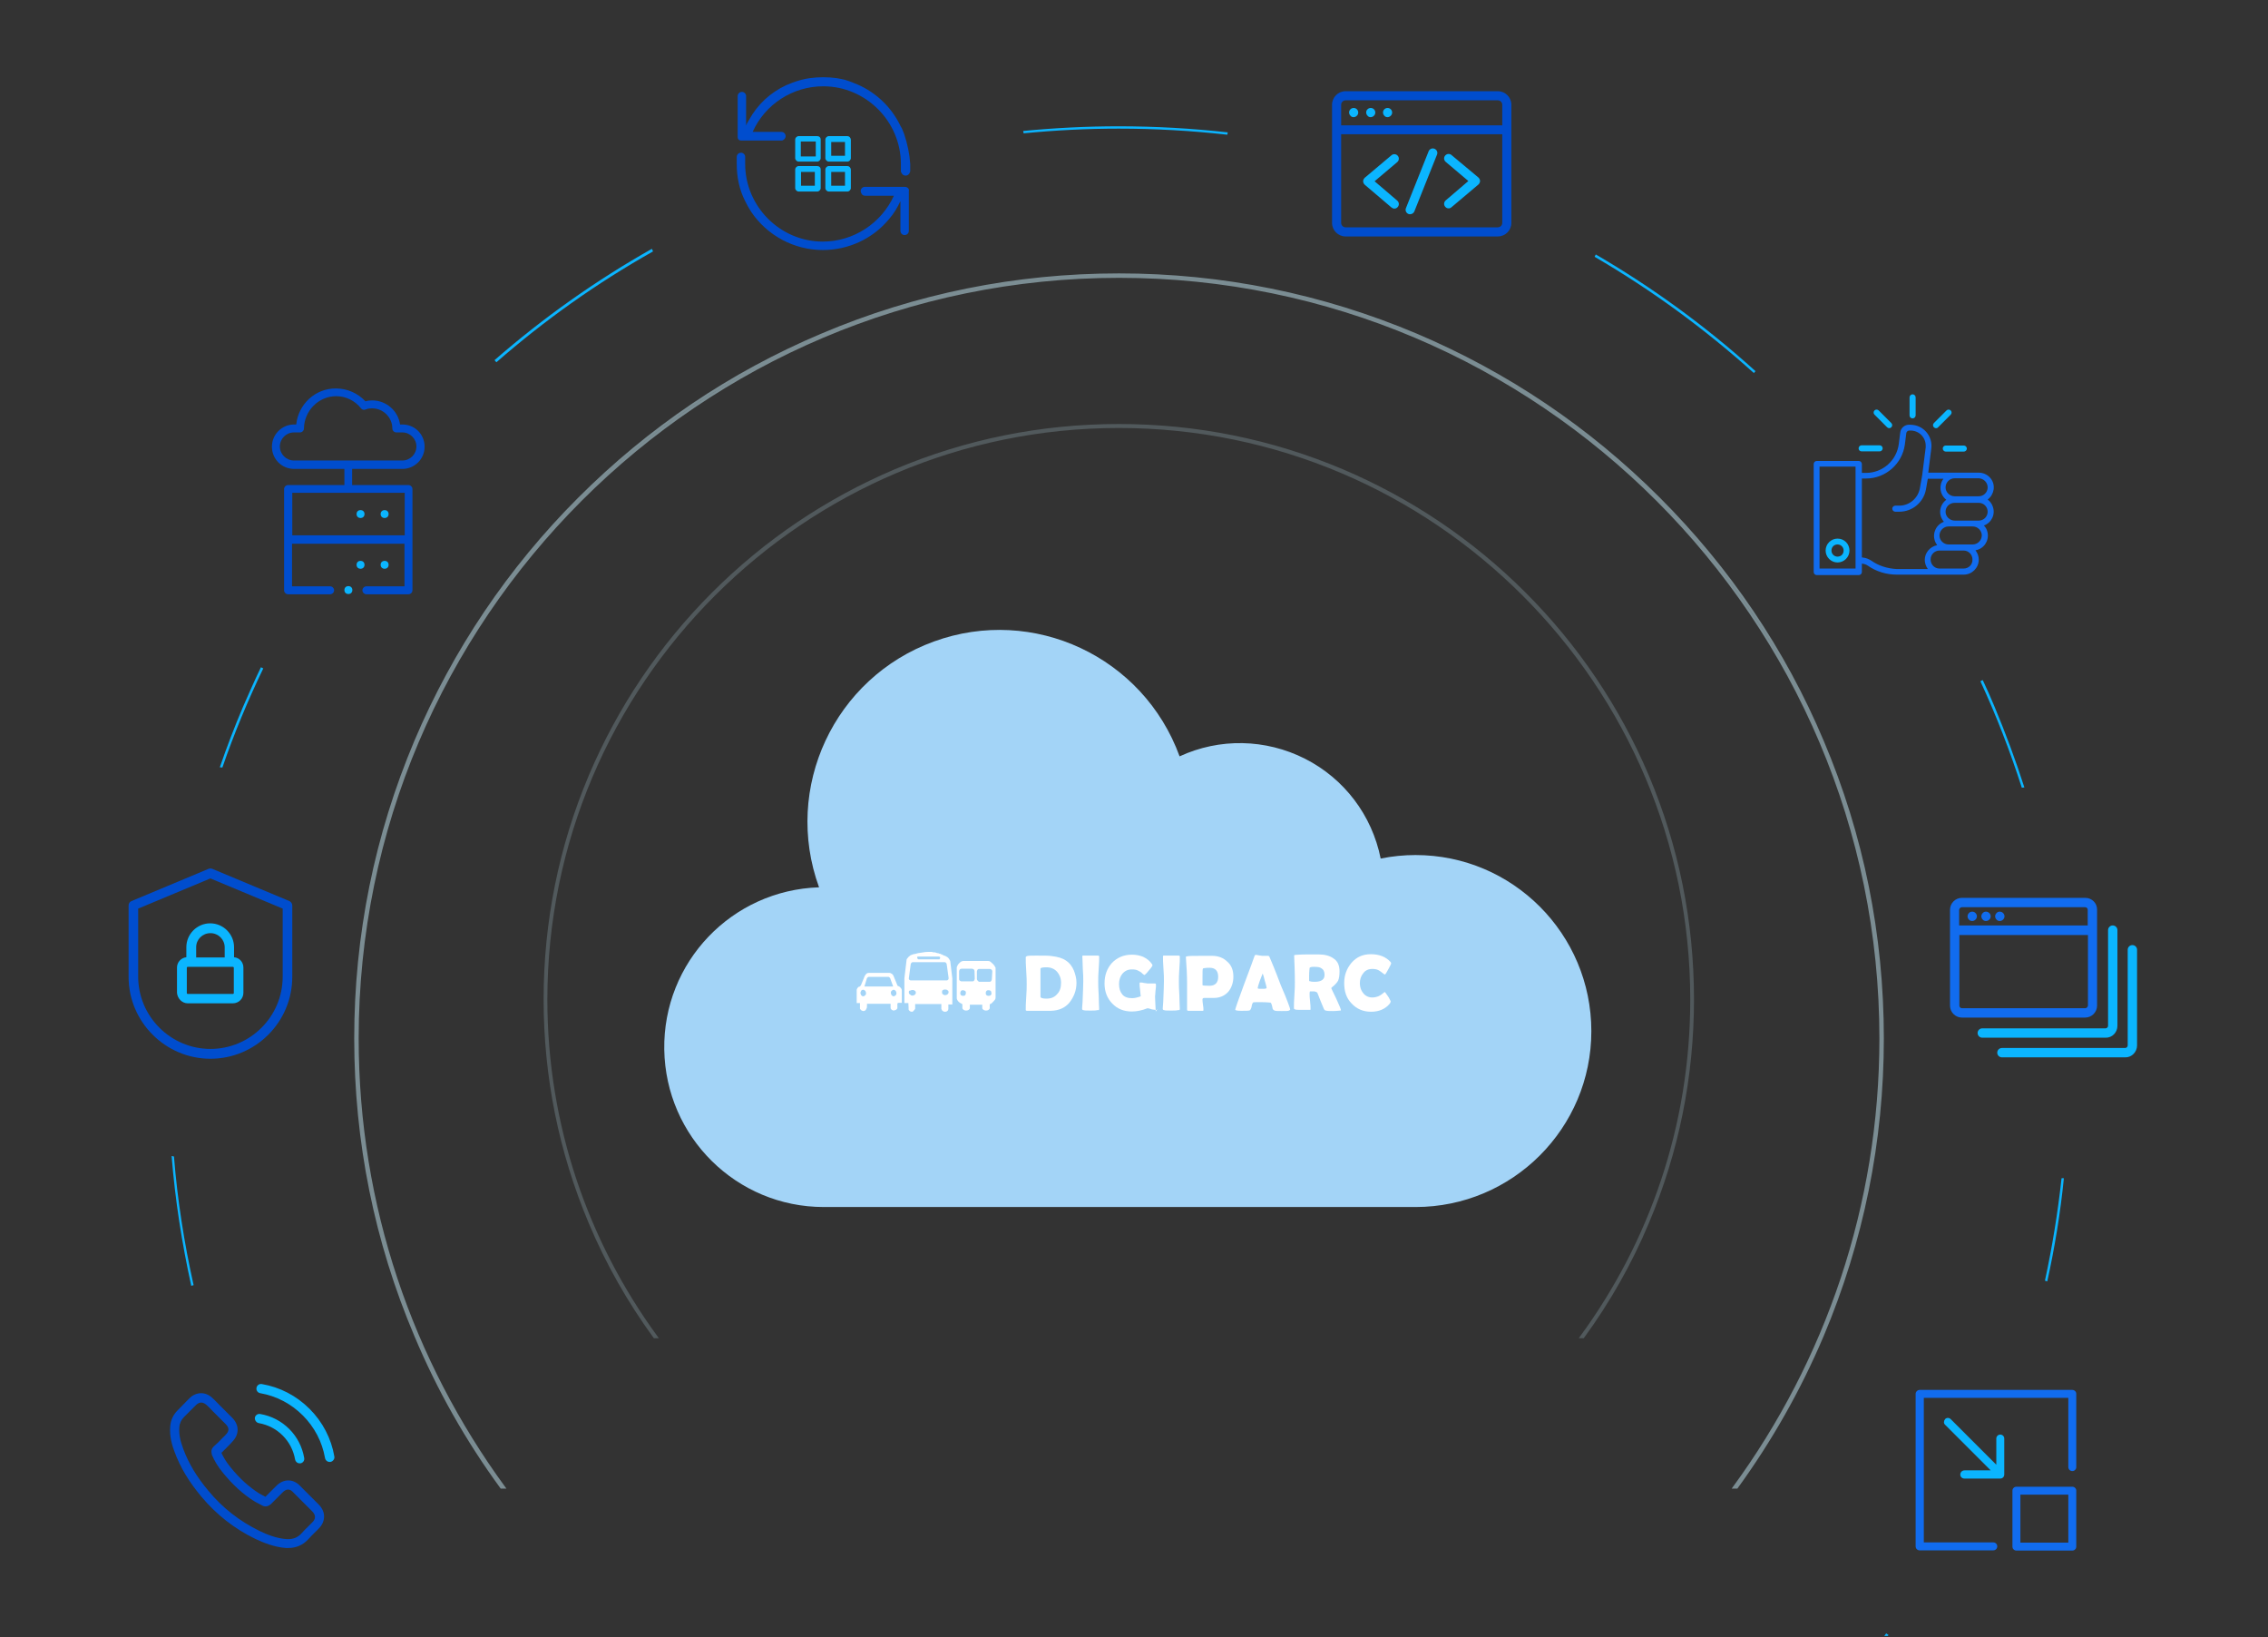<?xml version="1.0" encoding="utf-8"?>
<!-- Generator: Adobe Illustrator 21.0.0, SVG Export Plug-In . SVG Version: 6.00 Build 0)  -->
<svg version="1.0" id="Calque_1" xmlns="http://www.w3.org/2000/svg" xmlns:xlink="http://www.w3.org/1999/xlink" x="0px" y="0px"
	 width="970px" height="700px" viewBox="0 0 970 700" enable-background="new 0 0 970 700" xml:space="preserve">
<rect x="0" y="0" width="970" height="700" fill="#333333" stroke="none"/>
<g id="Social_integration">
	<path fill="#0BB5FF" d="M785.9,230.3c-2.8,0-5.1,2.3-5.1,5.1s2.3,5.1,5.1,5.1c2.8,0,5.1-2.3,5.1-5.1S788.8,230.3,785.9,230.3z
		 M785.9,238c-1.4,0-2.6-1.1-2.6-2.6s1.1-2.6,2.6-2.6c1.4,0,2.6,1.1,2.6,2.6S787.4,238,785.9,238z"/>
	<path fill="#116CEF" d="M850.1,213.6c2.8-2.1,3.5-6.1,1.4-8.9c-1.2-1.6-3.1-2.6-5.2-2.6h-21.6l1.3-10.4c0.6-4.9-2.9-9.4-7.8-10
		c-0.4,0-0.7-0.1-1.1-0.1h-0.6c-1.9,0-3.6,1.4-3.8,3.4l-0.6,4.8c-0.9,7.1-6.9,12.4-14,12.4h-1.8v-3.8c0-0.7-0.6-1.3-1.3-1.3h-18
		c-0.7,0-1.3,0.6-1.3,1.3v46.2c0,0.7,0.6,1.3,1.3,1.3h18c0.7,0,1.3-0.6,1.3-1.3V241c0,0,0.1,0,0.1,0c0.9,0.1,1.8,0.4,2.5,0.9
		c3.6,2.5,7.9,3.8,12.3,3.8h28.7c3.5,0,6.4-2.9,6.4-6.4c0-1.4-0.5-2.8-1.4-4c3.5-0.6,5.8-3.9,5.2-7.4c-0.2-1.2-0.7-2.3-1.6-3.2
		c3.3-1.2,5-4.8,3.8-8.1C851.9,215.4,851.1,214.3,850.1,213.6z M850.1,208.4c0,2.1-1.7,3.8-3.8,3.8H836c-2.1,0-3.9-1.7-3.9-3.8
		c0-2.1,1.7-3.9,3.9-3.9h10.3C848.4,204.6,850.1,206.3,850.1,208.4z M793.6,243.1h-15.4v-43.6h15.4V243.1z M800.3,239.7
		c-1.1-0.7-2.3-1.2-3.6-1.3l-0.4-0.1v-33.7h1.8c8.4,0,15.5-6.3,16.6-14.6l0.6-4.8c0.1-0.6,0.6-1.1,1.3-1.1h0.6
		c3.5,0,6.4,2.9,6.4,6.4c0,0.3,0,0.5,0,0.8l-1.5,11.9l-1,5.6c-0.8,4.3-4.5,7.4-8.8,7.4h-1.7c-0.7,0-1.3,0.6-1.3,1.3
		c0,0.7,0.6,1.3,1.3,1.3h1.7c5.6,0,10.4-4,11.4-9.5l0.8-4.6h6.7c-2.1,2.8-1.6,6.7,1.1,8.9c0,0,0.1,0.1,0.1,0.1
		c-2.8,2.1-3.5,6-1.4,8.9c0.1,0.2,0.3,0.4,0.4,0.5c-3.3,1.2-5,4.8-3.9,8.1c0.2,0.7,0.6,1.3,1,1.9c-3,0.6-5.3,3.2-5.3,6.3
		c0,1.4,0.5,2.7,1.3,3.9h-13.4C807.2,243.1,803.4,241.9,800.3,239.7z M839.8,243.1h-10.3c-2.1,0-3.8-1.7-3.8-3.9
		c0-2.1,1.7-3.8,3.8-3.8h10.3c2.1,0,3.8,1.7,3.8,3.8C843.7,241.4,842,243.1,839.8,243.1z M843.7,232.8h-10.3c-2.1,0-3.9-1.7-3.9-3.8
		c0-2.1,1.7-3.9,3.9-3.9h10.3c2.1,0,3.9,1.7,3.9,3.9C847.5,231.1,845.8,232.8,843.7,232.8L843.7,232.8z M846.3,222.6H836
		c-2.1,0-3.9-1.7-3.9-3.8s1.7-3.8,3.9-3.8h10.3c2.1,0,3.8,1.7,3.8,3.8S848.4,222.6,846.3,222.6z"/>
	<path fill="#0BB5FF" d="M818,178.9c0.7,0,1.3-0.6,1.3-1.3v-7.7c0-0.7-0.6-1.3-1.3-1.3c-0.7,0-1.3,0.6-1.3,1.3v7.7
		C816.7,178.4,817.3,178.9,818,178.9z"/>
	<path fill="#0BB5FF" d="M807.1,182.7c0.5,0.5,1.3,0.5,1.8,0c0.5-0.5,0.5-1.3,0-1.8c0,0,0,0,0,0l-5.4-5.4c-0.5-0.5-1.3-0.5-1.8,0
		c-0.5,0.5-0.5,1.3,0,1.8L807.1,182.7z"/>
	<path fill="#0BB5FF" d="M796.2,193h7.7c0.7,0,1.3-0.6,1.3-1.3c0-0.7-0.6-1.3-1.3-1.3h-7.7c-0.7,0-1.3,0.6-1.3,1.3
		C794.9,192.5,795.5,193,796.2,193z"/>
	<path fill="#0BB5FF" d="M828,183.1c0.3,0,0.7-0.1,0.9-0.4l5.4-5.4c0.5-0.5,0.5-1.3,0-1.8s-1.3-0.5-1.8,0l-5.4,5.4
		c-0.5,0.5-0.5,1.3,0,1.8C827.3,182.9,827.7,183.1,828,183.1z"/>
	<path fill="#0BB5FF" d="M830.9,191.8c0,0.7,0.6,1.3,1.3,1.3h7.7c0.7,0,1.3-0.6,1.3-1.3c0-0.7-0.6-1.3-1.3-1.3h-7.7
		C831.4,190.5,830.9,191.1,830.9,191.8z"/>
</g>
<path fill="#A3D4F7" d="M605.4,365.6c-5,0-10,0.5-14.9,1.5c-3.7-18.5-15.6-34.2-32.4-42.7c-16.8-8.5-36.5-8.9-53.6-1
	c-15.5-42.6-62.5-64.6-105.1-49.1c-42.6,15.5-64.6,62.5-49.1,105.1c-37.3,1.2-66.8,32-66.2,69.4c0.6,37.3,30.9,67.3,68.2,67.3h253.1
	c41.5,0,75.2-33.7,75.2-75.2S647,365.6,605.4,365.6z"/>
<g>
	<g>
		<g>
			<path fill="#FFFFFF" d="M460.4,420.2c0,3.3-1.1,6.1-3.1,8.6c-1.9,2.2-4.5,3.3-7.8,3.4c-0.6,0-2.5,0-5.3,0c-0.6,0-1.4,0-2.5,0
				c-1.1,0-1.9,0-2.5,0c-0.3,0-0.5-0.2-0.5-0.3c0-1.2,0-3.1,0.2-5.5c0.2-2.5,0.2-4.4,0.2-5.5c0-1.2,0-3.3-0.2-5.8s-0.2-4.5-0.2-5.8
				c0-0.2,0.2-0.3,0.5-0.5c0.8-0.2,2-0.2,3.9-0.2c3.4,0,5.6,0,6.7,0.2c2.6,0.3,4.7,0.9,6.2,2c1.4,0.9,2.5,2.3,3.3,4.2
				C459.9,416.6,460.4,418.3,460.4,420.2z M453.8,420.2c0-1.9-0.6-3.4-1.7-4.7c-1.1-1.2-2.6-1.9-4.5-1.9c-1.7,0-2.6,0.2-2.6,0.6
				c0,0.6,0,1.7,0,3s0,2.3,0,3s0,1.6,0,3c0,1.2,0,2.3,0,3c0,0.5,0.9,0.8,2.6,0.8c1.9,0,3.4-0.6,4.5-1.9
				C453.4,423.8,453.8,422.1,453.8,420.2z"/>
			<path fill="#FFFFFF" d="M469.7,419.6c0,1.2,0,3.3,0.2,5.9c0,2.6,0.2,4.7,0.2,5.9c0,0.2,0,0.3-0.2,0.5c0,0-0.2,0-0.5,0
				c-0.8,0.2-1.7,0.2-3,0.2c-1.6,0-2.6,0-3.1-0.2c-0.3,0-0.5-0.3-0.5-0.5c0,0.2,0-0.8,0.2-3c0.2-4.5,0.3-7.5,0.3-8.9
				c0-1.2,0-3-0.2-5.3c0-2.3-0.2-4.2-0.2-5.3c0-0.3,0.2-0.3,0.3-0.3c0.3,0,0.9,0,1.6,0s1.2,0,1.6,0s0.8,0,1.6,0c0.6,0,1.2,0,1.6,0
				c0.3,0,0.5,0.2,0.5,0.3c0,1.2,0,3-0.2,5.3C469.7,416.6,469.7,418.5,469.7,419.6z"/>
			<path fill="#FFFFFF" d="M495.1,431.4c0,0.3-0.2,0.5-0.5,0.5c-0.2,0-0.8-0.2-1.9-0.3c-0.9-0.3-1.6-0.5-1.9-0.5
				c-2.3,0.9-4.5,1.4-6.7,1.4c-3.4,0-6.2-1.1-8.4-3.4c-2.2-2.3-3.3-5.1-3.3-8.6c0-3.6,1.1-6.4,3.1-8.7c2.2-2.3,5-3.6,8.6-3.6
				c1.7,0,3.3,0.3,4.8,0.9c1.6,0.8,2.8,1.7,3.7,3c0.2,0.3,0.3,0.5,0.3,0.6c0,0.3-0.5,1.1-1.6,2.3c-0.9,1.2-1.7,1.9-1.9,1.9
				c0,0-0.3-0.2-0.8-0.6c-0.5-0.6-1.1-0.9-1.7-1.2c-0.8-0.5-1.7-0.6-2.8-0.6c-1.7,0-3,0.6-4.1,1.9c-0.9,1.1-1.4,2.6-1.4,4.4
				c0,1.9,0.5,3.3,1.4,4.4c0.9,1.1,2.3,1.6,4.2,1.6c1.1,0,2.3-0.3,3.7-0.8c0-0.3-0.2-1.2-0.3-2.8c-0.2-1.1-0.2-2-0.2-2.8
				c0-0.2,0-0.3,0.2-0.3c0,0,0.2,0,0.3,0c0.3,0,0.8,0,1.4,0.2c0.6,0,1.1,0.2,1.4,0.2c0.3,0,0.9,0,1.6,0c0.8,0,1.2,0,1.6,0
				s0.5,0.2,0.5,0.6c0,0.5,0,1.4-0.2,2.5c0,1.1-0.2,1.9-0.2,2.5c0,1.4,0.2,3.6,0.3,6.4L495.1,431.4z"/>
			<path fill="#FFFFFF" d="M504.2,419.6c0,1.2,0,3.3,0.2,5.9c0,2.6,0.2,4.7,0.2,5.9c0,0.2,0,0.3-0.2,0.5c0,0-0.2,0-0.5,0
				c-0.8,0.2-1.7,0.2-3,0.2c-1.6,0-2.6,0-3.1-0.2c-0.3,0-0.5-0.3-0.5-0.5c0,0.2,0-0.8,0.2-3c0.2-4.5,0.3-7.5,0.3-8.9
				c0-1.2,0-3-0.2-5.3c-0.2-2.3-0.2-4.2-0.2-5.3c0-0.3,0.2-0.3,0.3-0.3c0.3,0,0.9,0,1.6,0s1.2,0,1.6,0s0.8,0,1.6,0
				c0.6,0,1.2,0,1.6,0c0.3,0,0.5,0.2,0.5,0.3c0,1.2,0,3-0.2,5.3C504.2,416.6,504.2,418.5,504.2,419.6z"/>
			<path fill="#FFFFFF" d="M527.5,417.6c0,2.6-0.8,4.8-2.2,6.5c-1.6,1.7-3.6,2.6-6.2,2.6c-0.5,0-1.1,0-2,0s-1.6,0-2,0
				c-0.5,0-0.8,0.2-0.8,0.6c0,0.5,0,1.2,0.2,2.3c0.2,1.1,0.2,1.7,0.2,2.3c0,0.3-0.2,0.3-0.3,0.3c-0.6,0-1.7,0-3.1,0
				c-1.4,0-2.3,0-3.1,0c-0.3,0-0.5-0.2-0.5-0.5c0-1.2,0-3.1,0-5.6c0-2.5,0-4.4,0-5.6c0-3.4-0.2-7.2-0.5-11.1v-0.2
				c0-0.2,0.2-0.3,0.5-0.3c0.9-0.2,2.8-0.2,5.8-0.2c1.7,0,3.4,0,5,0c2.6,0,4.8,0.9,6.4,2.5C526.7,412.7,527.5,414.9,527.5,417.6z
				 M521,417.7c0-2.6-1.2-3.9-3.7-3.9c-1.7,0-2.6,0.2-2.8,0.3c-0.2,0.2-0.2,1.4-0.2,3.9c0,0.3,0,0.8,0,1.6c0,0.6,0,1.2,0,1.6
				c0,0.2,0.9,0.3,3,0.3C519.7,421.5,521,420.2,521,417.7z"/>
			<path fill="#FFFFFF" d="M551.8,431.6c0,0.2-0.2,0.3-0.5,0.5c-0.3,0.2-1.4,0.2-3.1,0.2c-1.6,0-2.6,0-3.1-0.2
				c-0.3-0.2-0.6-0.3-0.8-0.8c-0.3-1.6-0.6-2.5-0.9-2.6c-0.2,0-1.7-0.2-4.5-0.2c-1.9,0-3,0-3,0.2c-0.2,0.2-0.5,0.8-0.6,1.7
				c-0.2,0.9-0.5,1.4-0.8,1.6s-1.7,0.2-3.7,0.2c-1.7,0-2.5-0.2-2.5-0.5c0-0.3,1.2-3.9,3.7-10.6c2.8-7.3,4.2-11.4,4.5-12.2
				c0.2-0.5,0.3-0.6,0.5-0.6c0.3,0,0.8,0,1.4,0.2c0.6,0,1.1,0.2,1.4,0.2c0.3,0,0.8,0,1.4,0c0.6,0,1.1,0,1.2,0c0.2,0,0.5,0.2,0.6,0.6
				c0.5,1.1,2.2,5.1,4.8,12C550.6,427.7,551.8,431.3,551.8,431.6z M540,416.3c-0.2,0.5-0.6,1.6-1.2,3.1c-0.6,1.7-0.9,2.8-0.9,3.1
				c0,0.2,0.3,0.3,0.9,0.3c0.3,0,0.9,0,1.7,0c0.8,0,1.1-0.2,1.2-0.3v-0.2c0-0.3-0.3-1.4-0.8-3.1C540.6,417.9,540.3,416.8,540,416.3z
				"/>
			<path fill="#FFFFFF" d="M573.5,431.9c0,0.2-0.2,0.2-0.3,0.2c-0.5,0-1.6,0.2-3.1,0.2c-1.4,0-2.5,0-3-0.2c-0.3,0-0.3,0-0.5-0.2
				c0,0-0.2-0.2-0.3-0.3c-0.2-0.5-0.5-1.1-0.8-1.9c-0.5-1.1-1.1-2.8-2-5c-0.2-0.5-0.6-0.6-1.4-0.8c0.3,0-0.3,0-1.7,0
				c-0.2,0-0.3,0.3-0.3,0.8c0,0.8,0,1.9,0.2,3.4c0.2,1.6,0.2,2.6,0.2,3.4c0,0.2,0,0.3-0.2,0.3s-0.3,0-0.5,0c-0.6,0-1.7,0-3.1,0
				c-1.6,0-2.5,0-2.8-0.2c-0.3,0-0.5-0.3-0.5-0.5c0-1.2,0-3.1,0.2-5.6s0.2-4.4,0.2-5.6c0-4.7-0.2-8.4-0.3-11.1v-0.2
				c0-0.2,0.2-0.3,0.5-0.3c0.3,0,2-0.2,5.1-0.2c2,0,3.7,0,5,0c2.5,0,4.7,0.6,6.2,1.7c1.9,1.2,2.6,3.1,2.6,5.6c0,1.6-0.2,3-0.6,3.9
				c-0.5,0.9-1.4,1.9-2.6,2.8c-0.3,0.2-0.3,0.3-0.3,0.5c0,0,0.6,1.4,2,4.2C572.9,430,573.5,431.6,573.5,431.9z M566.5,416.8
				c0-1.4-0.5-2.3-1.4-2.8c-0.6-0.5-1.7-0.6-3.3-0.6c-1.1,0-1.6,0.2-1.7,0.5c0,0.3-0.2,1.4-0.2,3.3c0,0.3,0,0.6,0,1.1
				c0,0.5,0,0.9,0,1.1c0,0,0.2,0.2,0.5,0.2c0.6,0.2,1.4,0.2,2.2,0.2C565.2,419.7,566.5,418.8,566.5,416.8z"/>
			<path fill="#FFFFFF" d="M594.8,428.2c0,0.2-0.2,0.5-0.3,0.8c-2,2.5-4.8,3.6-8.1,3.6c-3.4,0-6.2-1.2-8.4-3.6
				c-2.2-2.3-3.1-5.1-3.1-8.7c0-3.4,1.1-6.2,3.1-8.6c2.2-2.5,4.8-3.7,8.3-3.7c3.6,0,6.4,1.1,8.4,3.3c0.2,0.3,0.3,0.5,0.3,0.6
				s-0.3,0.9-1.1,2.3c-0.8,1.4-1.2,2.2-1.4,2.3c-0.2,0.2-0.2,0.2-0.3,0.2c0,0-0.3-0.2-0.8-0.6c-0.6-0.5-1.2-0.9-1.7-1.2
				c-0.9-0.5-1.9-0.6-2.8-0.6c-1.6,0-3,0.6-3.9,1.9c-0.9,1.1-1.4,2.5-1.4,4.2c0,1.7,0.5,3.1,1.4,4.2c0.9,1.2,2.3,1.9,3.9,1.9
				c0.9,0,1.9-0.2,2.8-0.6c0.6-0.3,1.1-0.6,1.7-1.1c0.5-0.5,0.8-0.6,0.8-0.6c0.2,0,0.2,0,0.3,0.2c0.2,0.2,0.6,0.9,1.4,2
				C594.5,427.4,594.8,428.2,594.8,428.2z"/>
		</g>
	</g>
	<g>
		<g>
			<path fill="#FFFFFF" d="M388.5,428.9h-1.7v-10.6l0.9-7.6c0-0.5,0.2-0.8,0.5-1.1c0.2-0.3,0.5-0.6,0.8-0.8c0.3-0.3,0.6-0.5,1.1-0.6
				c0.5-0.2,0.8-0.3,1.2-0.3c0.9-0.3,1.9-0.5,3-0.6c0.9-0.2,2-0.3,3-0.3c0.3,0,0.6,0,0.9,0c0.3,0,0.6,0,0.9,0.2c0.2,0,0.3,0,0.5,0
				c0.3,0,0.5,0,0.8,0.2c0.3,0,0.5,0.2,0.8,0.2c0.2,0,0.5,0,0.5,0.2c0,0,0.2,0,0.3,0s0.3,0,0.5,0.2c0.2,0,0.3,0.2,0.5,0.2
				s0.3,0,0.3,0.2c0.3,0.2,0.6,0.2,0.9,0.3c0.3,0.2,0.6,0.3,0.9,0.5c0.3,0.2,0.6,0.5,0.8,0.8c0.2,0.3,0.3,0.6,0.5,0.9l0.9,7.5v11.1
				h-1.7v1.9c0,0.3-0.2,0.8-0.5,0.9c-0.3,0.3-0.6,0.3-0.9,0.3c-0.3,0-0.5,0-0.8-0.2c-0.3-0.2-0.5-0.3-0.6-0.6c0,0,0-0.2-0.2-0.3
				v-2.2h-11.2v2c0,0,0,0.2-0.2,0.3c0,0.2-0.2,0.2-0.2,0.3c-0.2,0.2-0.3,0.3-0.5,0.5c0,0.2-0.3,0.2-0.5,0.2c-0.6,0-1.1-0.3-1.4-0.9
				v-0.2V431L388.5,428.9L388.5,428.9z M388.7,418.3c0,0.2,0,0.5,0.2,0.6s0.3,0.3,0.6,0.3h15.4c0.3,0,0.5-0.2,0.6-0.3
				c0.2-0.2,0.2-0.3,0.2-0.6v-0.2l-0.8-5.8c0-0.2-0.2-0.5-0.3-0.6s-0.3-0.3-0.6-0.3h-13.6c-0.3,0-0.5,0.2-0.6,0.3
				c-0.2,0.2-0.3,0.5-0.3,0.6L388.7,418.3L388.7,418.3z M388.7,424.3c0,0.5,0.2,0.8,0.5,0.9c0.3,0.3,0.6,0.5,0.9,0.5
				c0.5,0,0.8-0.2,1.1-0.3c0.3-0.3,0.5-0.6,0.5-0.9c0-0.5-0.2-0.8-0.5-0.9c-0.3-0.3-0.6-0.3-1.1-0.3c-0.3,0-0.6,0.2-0.9,0.3
				C388.8,423.5,388.7,423.8,388.7,424.3z M392.3,409.5c0,0.2,0,0.3,0.2,0.5s0.3,0.2,0.5,0.2h8.6c0.2,0,0.3,0,0.3-0.2
				c0.2-0.2,0.2-0.3,0.2-0.5c0-0.2,0-0.2-0.2-0.3c0-0.2-0.2-0.2-0.3-0.2h-9c-0.2,0-0.2,0-0.3,0.2
				C392.3,409.3,392.3,409.5,392.3,409.5z M402.9,424.3c0,0.5,0.2,0.8,0.5,0.9c0.3,0.3,0.6,0.3,0.9,0.3c0.3,0,0.8-0.2,0.9-0.3
				c0.3-0.3,0.5-0.6,0.5-0.9c0-0.5-0.2-0.8-0.5-0.9c-0.3-0.3-0.6-0.3-1.1-0.3s-0.8,0.2-0.9,0.3C402.9,423.5,402.9,423.8,402.9,424.3
				z"/>
		</g>
	</g>
	<g>
		<g>
			<path fill="#FFFFFF" d="M367.8,428.9h-1.4v-5.6c0-0.3,0.2-0.5,0.3-0.8c0.2-0.3,0.5-0.5,0.6-0.6h0.2c0,0,0.2,0,0.3-0.2
				c0,0,0.2,0,0.2-0.2l0.2-0.2l1.6-3.9c0.2-0.3,0.3-0.6,0.6-0.9c0.3-0.3,0.6-0.5,1.1-0.5h9c0.3,0,0.6,0.2,1.1,0.5
				c0.3,0.3,0.5,0.6,0.6,0.9l1.6,3.9c0,0.2,0.2,0.3,0.3,0.3s0.3,0.2,0.5,0.2c0.3,0.2,0.5,0.5,0.8,0.8c0.2,0.3,0.3,0.6,0.3,0.9v5.3
				h-1.4l-0.5,0.2v1.9c0,0.2,0,0.3-0.2,0.5s-0.2,0.3-0.3,0.3c-0.2,0.2-0.3,0.2-0.5,0.2s-0.3,0.2-0.5,0.2c-0.3,0-0.6-0.2-0.9-0.3
				c-0.3-0.3-0.5-0.5-0.5-0.9v-1.7h-10.1c0,0.3,0,0.6,0,0.9c0,0.3,0,0.8-0.2,1.1c-0.2,0.3-0.2,0.6-0.5,0.8c-0.2,0.2-0.5,0.3-0.9,0.3
				c-0.3,0-0.6-0.2-0.8-0.3c-0.2-0.2-0.5-0.5-0.6-0.6v-0.2V428.9z M368,424.6c0,0.3,0.2,0.6,0.3,0.9c0.3,0.3,0.5,0.5,0.9,0.5
				c0.3,0,0.6-0.2,0.9-0.5c0.3-0.3,0.3-0.6,0.3-0.9c0-0.3-0.2-0.6-0.3-0.9c-0.3-0.3-0.6-0.5-0.9-0.5c-0.5,0-0.8,0.2-0.9,0.5
				C368.1,424,368,424.3,368,424.6z M369.7,421.8H382l-1.2-3.3c0-0.2-0.2-0.3-0.3-0.5c-0.2-0.2-0.3-0.3-0.5-0.3h-8.4
				c-0.2,0-0.3,0-0.5,0.2s-0.2,0.3-0.3,0.3L369.7,421.8z M381,424.6c0,0.3,0.2,0.6,0.3,0.9c0.3,0.3,0.6,0.5,0.9,0.5s0.6-0.2,0.9-0.5
				c0.3-0.3,0.3-0.6,0.3-0.9c0-0.3-0.2-0.6-0.3-0.9c-0.3-0.3-0.6-0.5-0.9-0.5s-0.6,0.2-0.9,0.5C381,424,381,424.3,381,424.6z"/>
		</g>
	</g>
	<path fill="#FFFFFF" d="M425.3,412.9c-0.2-0.3-0.5-0.6-0.8-0.9c-0.3-0.3-0.6-0.5-0.9-0.8c-0.3-0.2-0.6-0.3-0.9-0.3h-10.8
		c-0.3,0-0.6,0.2-0.9,0.3c-0.3,0.2-0.6,0.5-0.9,0.8c-0.3,0.3-0.5,0.6-0.6,0.9c-0.2,0.3-0.3,0.6-0.3,0.9v12.8c0,0.3,0,0.6,0.2,0.9
		c0.2,0.3,0.3,0.6,0.6,0.8c0.3,0.3,0.5,0.5,0.8,0.6c0.3,0.2,0.6,0.3,0.8,0.5v1.6c0,0.6,0.8,1.1,1.6,1.1c0.9,0,1.6-0.5,1.6-1.1v-1.4
		h5.3v1.4c0,0.6,0.8,1.1,1.6,1.1c0.9,0,1.6-0.5,1.6-1.1v-1.6c0.2,0,0.3-0.2,0.5-0.2c0.3-0.2,0.6-0.5,0.9-0.8
		c0.3-0.3,0.5-0.6,0.8-0.9c0.2-0.3,0.3-0.6,0.3-0.9v-12.8C425.6,413.5,425.5,413.2,425.3,412.9z M412.8,425.5
		c-0.3,0.3-0.6,0.3-0.9,0.3c-0.5,0-0.8-0.2-0.9-0.3c-0.3-0.3-0.3-0.6-0.3-0.9c0-0.3,0.2-0.8,0.3-0.9c0.3-0.3,0.6-0.3,0.9-0.3
		c0.3,0,0.6,0.2,0.9,0.3c0.3,0.3,0.3,0.6,0.3,0.9C413.1,424.9,413,425.2,412.8,425.5z M416.9,418.5c0,0.3-0.2,0.5-0.3,0.8
		c-0.2,0.3-0.5,0.3-0.6,0.3h-4.7h-0.2c-0.2,0-0.3-0.2-0.6-0.3c-0.2-0.2-0.3-0.3-0.3-0.6v-3.4c0-0.3,0.2-0.5,0.3-0.8
		c0.3-0.2,0.5-0.3,0.8-0.3h4.4c0.3,0,0.5,0.2,0.8,0.3c0.2,0.3,0.3,0.5,0.3,0.8L416.9,418.5L416.9,418.5z M423.7,425.5
		c-0.3,0.3-0.6,0.3-0.9,0.3c-0.5,0-0.8-0.2-0.9-0.3c-0.3-0.3-0.3-0.6-0.3-0.9c0-0.5,0.2-0.8,0.3-0.9c0.3-0.3,0.6-0.3,0.9-0.3
		c0.5,0,0.8,0.2,0.9,0.3c0.3,0.3,0.3,0.6,0.3,0.9C424.1,424.9,424.1,425.2,423.7,425.5z M424.2,418.7c0,0.3-0.2,0.5-0.3,0.8
		c-0.2,0.2-0.5,0.3-0.6,0.3h-4.5c-0.2,0-0.3-0.2-0.3-0.2c-0.2,0-0.3-0.2-0.5-0.5c-0.2-0.2-0.2-0.5-0.2-0.6v-3.1
		c0-0.3,0.2-0.5,0.3-0.8c0.2-0.3,0.5-0.3,0.8-0.3h4.4c0.3,0,0.5,0.2,0.8,0.3c0.2,0.2,0.3,0.5,0.3,0.8L424.2,418.7L424.2,418.7z"/>
</g>
<g>
	<g>
		<g>
			<path fill="#004DCE" d="M387,79.9h-17.1c-1,0-1.8,0.8-1.8,1.8c0,0.3,0.2,0.7,0.3,1c0.3,0.7,1,1,1.6,1h12.3
				c-5.4,11.8-17.3,19.6-30.4,19.6c-18.2,0-33.2-15-33.2-33.2v-3c0-1-0.8-1.8-1.8-1.8s-1.8,0.8-1.8,1.8v3c0,5.6,1.1,11,3.6,15.9
				c0.8,1.6,1.6,3.1,2.6,4.6c6.9,10.2,18.4,16.3,30.6,16.3c11,0,21.4-4.8,28.4-13.3c2-2.3,3.5-4.8,4.8-7.6v12.7c0,1,0.8,1.8,1.8,1.8
				s1.8-0.8,1.8-1.8V81.7C389,80.7,388,79.9,387,79.9z"/>
			<path fill="#004DCE" d="M386.7,57.3c-0.5-1.2-0.8-2.3-1.5-3.3c-4.1-8.7-11.5-15.4-20.5-18.7c-1.1-0.5-2.3-0.8-3.4-1.2
				c-1.2-0.3-2.5-0.5-3.6-0.7c-3.6-0.5-7.6-0.5-11.2,0c-2.6,0.3-5.3,1.1-7.7,2c-0.8,0.3-1.6,0.7-2.5,1c-6.7,3.1-12.3,8.2-15.9,14.8
				c-0.5,0.8-1,1.6-1.3,2.5V41.1c0-1-0.8-1.8-1.8-1.8s-1.8,0.8-1.8,1.8v17.1c0,0.2,0,0.2,0,0.3c0,1.2,0.7,1.6,1.6,1.6h17.1
				c0.8,0,1.6-0.7,1.8-1.6c0,0,0-0.2,0-0.3c0-1-0.8-1.8-1.8-1.8h-12.3c5.3-11.8,17.1-19.5,30.2-19.5c18.2,0,33.2,15,33.2,33.2v3
				c0,0.3,0,0.5,0.2,0.7c0.3,0.8,1,1.3,1.8,1.3c0.8,0,1.5-0.5,1.8-1.3c0-0.2,0.2-0.3,0.2-0.7v-3C389,65.7,388.1,61.5,386.7,57.3z"/>
		</g>
		<g>
			<path fill="#0BB5FF" d="M349.5,58.2h-7.9c-0.8,0-1.5,0.7-1.5,1.5v7.9c0,0.8,0.7,1.5,1.5,1.5h7.9c0.8,0,1.5-0.7,1.5-1.5v-7.9
				C351,58.8,350.4,58.2,349.5,58.2z M348.9,66.9h-6.4v-6.4h6.4V66.9z"/>
			<path fill="#0BB5FF" d="M362.4,58.2h-7.9c-0.8,0-1.5,0.7-1.5,1.5v7.9c0,0.8,0.7,1.5,1.5,1.5h7.9c0.8,0,1.5-0.7,1.5-1.5v-7.9
				C363.8,58.8,363.2,58.2,362.4,58.2z M361.4,66.6h-5.9v-5.9h5.9V66.6z"/>
			<path fill="#0BB5FF" d="M349.5,71h-7.9c-0.8,0-1.5,0.7-1.5,1.5v7.9c0,0.8,0.7,1.5,1.5,1.5h7.9c0.8,0,1.5-0.7,1.5-1.5v-7.9
				C351,71.6,350.4,71,349.5,71z M348.5,79.4h-5.9v-5.9h5.9V79.4z"/>
			<path fill="#0BB5FF" d="M362.4,71h-7.9c-0.8,0-1.5,0.7-1.5,1.5v7.9c0,0.8,0.7,1.5,1.5,1.5h7.9c0.8,0,1.5-0.7,1.5-1.5v-7.9
				C363.8,71.6,363.2,71,362.4,71z M361.4,79.4h-5.9v-5.9h5.9V79.4z"/>
		</g>
	</g>
</g>
<g>
	<circle fill="#0BB5FF" cx="164.5" cy="219.8" r="1.7"/>
	<circle fill="#0BB5FF" cx="164.5" cy="241.5" r="1.7"/>
	<circle fill="#0BB5FF" cx="154.2" cy="219.8" r="1.7"/>
	<circle fill="#0BB5FF" cx="154.2" cy="241.5" r="1.7"/>
	<path fill="#004DCE" d="M126.7,181.5h-0.9c-5.2,0-9.5,4.2-9.5,9.5s4.2,9.5,9.5,9.5h21.5v6.9h-24.1c-0.9,0-1.7,0.8-1.7,1.7v43.3
		c0,0.9,0.8,1.7,1.7,1.7h18c0.9,0,1.7-0.8,1.7-1.7s-0.8-1.7-1.7-1.7h-16.3v-18.2h48.1v18.2h-16.3c-0.9,0-1.7,0.8-1.7,1.7
		s0.8,1.7,1.7,1.7h18c0.9,0,1.7-0.8,1.7-1.7c0-1.2,0-42.1,0-43.3c0-0.9-0.8-1.7-1.7-1.7h-24.1v-6.9h21.5c5.2,0,9.5-4.2,9.5-9.5
		s-4.2-9.5-9.5-9.5h-1c-0.8-5.8-5.9-10.3-11.9-10.3c-1,0-1.9,0.1-2.9,0.4c-3.3-3.5-7.8-5.5-12.6-5.5
		C134.9,166,127.6,172.8,126.7,181.5L126.7,181.5z M173.1,210.7v18.2h-48.1v-18.2H173.1z M143.8,169.4c4.1,0,8,1.9,10.6,5.2
		c0.5,0.6,1.2,0.8,1.9,0.5c1-0.4,2-0.5,2.9-0.5c4.7,0,8.6,3.9,8.6,8.6c0,0.9,0.8,1.7,1.7,1.7h2.6c3.3,0,6,2.7,6,6s-2.7,6-6,6h-46.4
		c-3.3,0-6-2.7-6-6s2.7-6,6-6h2.6c0.9,0,1.7-0.8,1.7-1.7C130.1,175.6,136.3,169.4,143.8,169.4z"/>
	<circle fill="#0BB5FF" cx="149" cy="252.3" r="1.7"/>
</g>
<g>
	<path fill="#004DCE" d="M128.3,635.3c-1.4-1.5-3.2-2.3-5-2.3c-1.8,0-3.6,0.8-5.1,2.3l-4.7,4.7c-0.4-0.2-0.8-0.4-1.1-0.6
		c-0.5-0.3-1-0.5-1.5-0.8c-4.4-2.8-8.4-6.4-12.2-11.1c-1.9-2.3-3.1-4.3-4-6.3c1.2-1.1,2.3-2.3,3.4-3.4c0.4-0.4,0.8-0.8,1.2-1.3
		c3.1-3.1,3.1-7.2,0-10.3l-4.1-4.1c-0.5-0.5-0.9-0.9-1.4-1.4c-0.9-0.9-1.8-1.9-2.8-2.8c-1.4-1.4-3.2-2.2-5-2.2c-1.8,0-3.6,0.8-5,2.2
		c0,0,0,0,0,0l-5,5.1c-1.9,1.9-3,4.2-3.2,6.9c-0.4,4.3,0.9,8.4,1.9,11c2.4,6.5,6,12.5,11.3,18.9c6.5,7.8,14.3,13.9,23.2,18.2
		c3.4,1.6,8,3.5,13.1,3.9c0.3,0,0.6,0,0.9,0c3.4,0,6.3-1.2,8.6-3.7c0,0,0,0,0.1-0.1c0.8-0.9,1.7-1.8,2.6-2.7
		c0.6-0.6,1.3-1.2,1.9-1.9c1.5-1.5,2.2-3.3,2.2-5.1c0-1.8-0.8-3.6-2.3-5.1L128.3,635.3z M133.6,650.9c-0.6,0.6-1.2,1.2-1.8,1.8
		c-1,0.9-1.9,1.9-2.9,3c-1.5,1.6-3.3,2.4-5.6,2.4c-0.2,0-0.5,0-0.7,0c-4.4-0.3-8.5-2-11.6-3.5c-8.4-4.1-15.8-9.8-21.9-17.2
		c-5.1-6.1-8.4-11.7-10.7-17.8c-1.4-3.7-1.9-6.6-1.7-9.3c0.1-1.7,0.8-3.2,2-4.4l5.1-5.1c0.7-0.7,1.5-1.1,2.3-1.1
		c0.9,0,1.7,0.6,2.2,1c0,0,0,0,0,0c0.9,0.8,1.8,1.7,2.7,2.7c0.5,0.5,0.9,0.9,1.4,1.4l4.1,4.1c1.6,1.6,1.6,3,0,4.6
		c-0.4,0.4-0.8,0.9-1.3,1.3c-1.2,1.3-2.4,2.5-3.7,3.6c0,0-0.1,0-0.1,0.1c-1.3,1.3-1,2.5-0.8,3.4c0,0,0,0.1,0,0.1
		c1.1,2.6,2.5,5,4.8,7.8l0,0c4.1,5,8.4,9,13.2,12c0.6,0.4,1.2,0.7,1.8,1c0.5,0.3,1,0.5,1.5,0.8c0.1,0,0.1,0.1,0.2,0.1
		c0.5,0.3,1,0.4,1.5,0.4c1.2,0,2-0.8,2.3-1l5.1-5.1c0.5-0.5,1.3-1.1,2.2-1.1c0.9,0,1.7,0.6,2.1,1.1c0,0,0,0,0,0l8.2,8.2
		C135.1,647.8,135.1,649.4,133.6,650.9z"/>
	<path fill="#0BB5FF" d="M110.7,608.5c3.9,0.7,7.4,2.5,10.2,5.3c2.8,2.8,4.6,6.3,5.3,10.2c0.2,1,1,1.7,2,1.7c0.1,0,0.2,0,0.3,0
		c1.1-0.2,1.8-1.2,1.6-2.3c-0.8-4.7-3-9-6.4-12.4c-3.4-3.4-7.7-5.6-12.4-6.4c-1.1-0.2-2.1,0.5-2.3,1.6
		C108.9,607.2,109.6,608.3,110.7,608.5z"/>
	<path fill="#0BB5FF" d="M143,622.8c-1.3-7.7-5-14.8-10.6-20.4c-5.6-5.6-12.7-9.3-20.4-10.6c-1.1-0.2-2.1,0.5-2.3,1.6
		c-0.2,1.1,0.5,2.1,1.6,2.3c6.9,1.2,13.2,4.5,18.2,9.5c5,5,8.3,11.3,9.5,18.2c0.2,1,1,1.7,2,1.7c0.1,0,0.2,0,0.3,0
		C142.4,624.9,143.2,623.8,143,622.8z"/>
</g>
<g>
	<path fill="#004DCE" d="M569.7,44.8v50.5c0,3.2,2.6,5.8,5.8,5.8h65.1c3.2,0,5.8-2.6,5.8-5.8V44.8c0-3.2-2.6-5.8-5.8-5.8h-65.1
		C572.3,39,569.7,41.6,569.7,44.8z M640.5,97.2h-65c-1.1,0-1.9-0.9-1.9-1.9V57.4h68.9v37.9C642.5,96.4,641.6,97.2,640.5,97.2z
		 M642.5,44.8v8.8h-68.9v-8.8c0-1.1,0.9-1.9,1.9-1.9h65.1C641.6,42.9,642.5,43.7,642.5,44.8z"/>
	<path fill="#0BB5FF" d="M578.9,50.1c0.5,0,1-0.2,1.4-0.6c0.4-0.4,0.6-0.8,0.6-1.4c0-0.5-0.2-1-0.6-1.4c-0.7-0.7-2-0.7-2.7,0
		c-0.4,0.4-0.6,0.8-0.6,1.4c0,0.5,0.2,1,0.6,1.4C577.9,49.9,578.4,50.1,578.9,50.1z"/>
	<path fill="#0BB5FF" d="M586.2,50.1c0.5,0,1-0.2,1.4-0.6c0.4-0.4,0.6-0.8,0.6-1.4c0-0.5-0.2-1-0.6-1.4c-0.7-0.7-2-0.7-2.7,0
		c-0.4,0.4-0.6,0.8-0.6,1.4c0,0.5,0.2,1,0.6,1.4C585.2,49.9,585.7,50.1,586.2,50.1z"/>
	<path fill="#0BB5FF" d="M593.4,50.1c0.5,0,1-0.2,1.4-0.6c0.4-0.4,0.6-0.8,0.6-1.4c0-0.5-0.2-1-0.6-1.4c-0.7-0.7-2-0.7-2.7,0
		c-0.4,0.4-0.6,0.8-0.6,1.4c0,0.5,0.2,1,0.6,1.4C592.4,49.9,592.9,50.1,593.4,50.1z"/>
	<path fill="#0BB5FF" d="M620.8,66.3c-0.8-0.7-2-0.6-2.7,0.2c-0.7,0.8-0.6,2,0.2,2.7l9.7,8.2l-9.7,8.3c-0.8,0.7-0.9,1.9-0.2,2.7
		c0.4,0.5,0.9,0.7,1.5,0.7c0.4,0,0.9-0.2,1.2-0.5l11.5-9.7c0.4-0.4,0.7-0.9,0.7-1.5c0-0.6-0.3-1.1-0.7-1.5L620.8,66.3z"/>
	<path fill="#0BB5FF" d="M587.9,77.5l9.7-8.2c0.8-0.7,0.9-1.9,0.2-2.7s-1.9-0.9-2.7-0.2L583.7,76c-0.4,0.4-0.7,0.9-0.7,1.5
		s0.3,1.1,0.7,1.5l11.4,9.7c0.4,0.3,0.8,0.5,1.2,0.5c0.6,0,1.1-0.2,1.5-0.7c0.7-0.8,0.6-2-0.2-2.7L587.9,77.5z"/>
	<path fill="#0BB5FF" d="M613.5,63.6c-1-0.4-2.1,0.1-2.5,1.1l-9.7,24.3c-0.4,1,0.1,2.1,1.1,2.5c0.2,0.1,0.5,0.1,0.7,0.1
		c0.8,0,1.5-0.5,1.8-1.2l9.7-24.3C615,65.1,614.5,64,613.5,63.6z"/>
</g>
<g>
	<path fill="#004DCE" d="M90,452.7c19.3,0,35-15.7,35-35v-30.5c0-0.8-0.5-1.6-1.2-1.9l-33-13.8c-0.5-0.2-1.1-0.2-1.6,0l-33,13.8
		c-0.8,0.3-1.2,1.1-1.2,1.9v30.5C55,436.9,70.7,452.7,90,452.7z M59.1,388.5L90,375.6l30.9,12.9v29.1c0,17.1-13.9,30.9-30.9,30.9
		s-30.9-13.9-30.9-30.9V388.5z"/>
	<path fill="#0BB5FF" d="M80.3,429h19.3c2.5,0,4.5-2,4.5-4.5v-10.8c0-2.3-1.7-4.2-4-4.4V405c0-5.6-4.6-10.2-10.2-10.2
		c-5.6,0-10.2,4.6-10.2,10.2v4.3c-2.2,0.2-4,2.1-4,4.4v10.8C75.9,427,77.9,429,80.3,429z M100,424.6c0,0.2-0.2,0.4-0.4,0.4H80.3
		c-0.2,0-0.4-0.2-0.4-0.4v-10.8c0-0.2,0.2-0.4,0.4-0.4h19.3c0.2,0,0.4,0.2,0.4,0.4L100,424.6L100,424.6z M90,399
		c3.4,0,6.1,2.7,6.1,6.1v4.3H83.9V405C83.9,401.7,86.6,399,90,399z"/>
</g>
<g>
	<path fill="#116CEF" d="M891.8,383.9h-52.7c-2.8,0-5.1,2.3-5.1,5.1V430c0,2.8,2.3,5.1,5.1,5.1h52.7c2.8,0,5.1-2.3,5.1-5.1v-40.9
		C897,386.2,894.7,383.9,891.8,383.9z M839.1,387.9h52.7c0.6,0,1.1,0.5,1.1,1.1v6.7h-55v-6.7C838,388.4,838.5,387.9,839.1,387.9z
		 M891.8,431.1h-52.7c-0.6,0-1.1-0.5-1.1-1.1v-30.2h55V430C892.9,430.6,892.4,431.1,891.8,431.1z"/>
	<path fill="#0BB5FF" d="M905.6,438.6v-40.9c0-1.1-0.9-2-2-2s-2,0.9-2,2v40.9c0,0.6-0.5,1.1-1.1,1.1h-52.7c-1.1,0-2,0.9-2,2
		c0,1.1,0.9,2,2,2h52.7C903.3,443.8,905.6,441.5,905.6,438.6z"/>
	<path fill="#0BB5FF" d="M914,447v-40.9c0-1.1-0.9-2-2-2s-2,0.9-2,2V447c0,0.6-0.5,1.1-1.1,1.1h-52.7c-1.1,0-2,0.9-2,2
		c0,1.1,0.9,2,2,2h52.7C911.7,452.2,914,449.8,914,447z"/>
	<path fill="#116CEF" d="M855.3,393.8c0.5,0,1-0.2,1.4-0.6c0.4-0.4,0.6-0.9,0.6-1.4s-0.2-1-0.6-1.4c-0.8-0.8-2.1-0.8-2.8,0
		c-0.4,0.4-0.6,0.9-0.6,1.4c0,0.5,0.2,1,0.6,1.4C854.2,393.6,854.7,393.8,855.3,393.8z"/>
	<path fill="#116CEF" d="M849.4,393.8c0.5,0,1-0.2,1.4-0.6s0.6-0.9,0.6-1.4s-0.2-1-0.6-1.4c-0.8-0.8-2.1-0.8-2.8,0
		c-0.4,0.4-0.6,0.9-0.6,1.4c0,0.5,0.2,1,0.6,1.4C848.3,393.6,848.8,393.8,849.4,393.8z"/>
	<path fill="#116CEF" d="M843.5,393.8c0.5,0,1-0.2,1.4-0.6c0.4-0.4,0.6-0.9,0.6-1.4s-0.2-1-0.6-1.4c-0.7-0.8-2.1-0.8-2.8,0
		c-0.4,0.4-0.6,0.9-0.6,1.4c0,0.5,0.2,1,0.6,1.4C842.4,393.6,842.9,393.8,843.5,393.8z"/>
</g>
<g>
	<g>
		<path fill="#116CEF" d="M819.3,596v65.2c0,1,0.8,1.7,1.7,1.7h31.5c1,0,1.7-0.8,1.7-1.7c0-1-0.8-1.7-1.7-1.7h-29.7v-61.8h61.8v29.6
			c0,1,0.8,1.7,1.7,1.7c1,0,1.7-0.8,1.7-1.7V596c0-1-0.8-1.7-1.7-1.7H821C820.1,594.3,819.3,595.1,819.3,596z"/>
		<path fill="#116CEF" d="M886.3,663c1,0,1.7-0.8,1.7-1.7v-23.9c0-1-0.8-1.7-1.7-1.7h-23.9c-1,0-1.7,0.8-1.7,1.7v23.9
			c0,1,0.8,1.7,1.7,1.7L886.3,663L886.3,663L886.3,663z M864.1,639.1h20.5v20.5h-20.5V639.1z"/>
		<path fill="#0BB5FF" d="M838.4,630.5c0,1,0.8,1.7,1.7,1.7h15.4c1,0,1.7-0.8,1.7-1.7v-15.4c0-1-0.8-1.7-1.7-1.7
			c-1,0-1.7,0.8-1.7,1.7v11.2l-19.5-19.5c-0.7-0.7-1.8-0.7-2.4,0s-0.7,1.8,0,2.4l19.5,19.5h-11.2
			C839.2,628.7,838.4,629.5,838.4,630.5z"/>
	</g>
</g>
<g>
	<path fill="#0BB5FF" d="M881.7,503.8c-1.6,14.8-4,29.4-7.1,43.8c0.3,0.1,0.7,0.2,1,0.3c3.2-14.5,5.6-29.2,7.1-44.1
		C882.4,503.7,882,503.8,881.7,503.8z"/>
	<path fill="#0BB5FF" d="M864.7,336.8c0.4,0,0.7-0.1,1.1-0.1c-3.7-11.6-8-23.1-12.7-34.4c-1.6-3.9-3.3-7.7-5.1-11.5
		c-0.3,0.1-0.7,0.3-1,0.5C853.8,306,859.7,321.2,864.7,336.8z"/>
	<path fill="#0BB5FF" d="M94,328.1c0.4,0,0.8,0,1.1,0.1c5-14.5,10.9-28.7,17.5-42.4c-0.3-0.2-0.7-0.3-1-0.5
		c-2.7,5.6-5.2,11.3-7.7,17C100.3,310.8,97,319.4,94,328.1z"/>
	<path fill="#0BB5FF" d="M750.8,158.7c-21.1-19.1-43.9-35.7-68.3-49.9c-0.2,0.3-0.3,0.7-0.5,1c24.4,14.2,47.2,30.9,68.1,49.7
		C750.3,159.3,750.5,159,750.8,158.7z"/>
	<path fill="#0BB5FF" d="M806.7,698.4c-0.3,0.4-0.5,0.7-0.8,1.1h1.5c0.1-0.1,0.2-0.3,0.3-0.4C807.3,698.8,807,698.6,806.7,698.4z"/>
	<path fill="#0BB5FF" d="M82.8,549.5c-4-17.9-6.9-36.3-8.4-55c-0.3-0.1-0.7-0.1-1-0.2c1.5,18.8,4.4,37.3,8.4,55.5
		C82.2,549.7,82.5,549.6,82.8,549.5z"/>
	<path fill="#0BB5FF" d="M525.1,56.6c-15.4-1.7-30.9-2.6-46.6-2.6c-13.7,0-27.4,0.7-40.9,2c0.1,0.3,0.1,0.7,0.2,1
		c13.4-1.3,27-2,40.7-2c15.7,0,31.2,0.9,46.4,2.6C525,57.3,525,57,525.1,56.6z"/>
	<path fill="#0BB5FF" d="M278.8,106.4c-23.9,13.5-46.4,29.4-67.3,47.6c0.3,0.3,0.5,0.6,0.8,0.9c20.6-18,43-33.9,67-47.4
		C279.1,107.1,279,106.7,278.8,106.4z"/>
</g>
<path opacity="0.47" fill="none" stroke="#CCF2FF" stroke-miterlimit="10" d="M214.4,636h1.2c-39.4-53.9-62.7-120.2-62.7-192
	c0-179.6,146.1-325.7,325.7-325.7c179.6,0,325.7,146.1,325.7,325.7c0,71.7-23.3,138.1-62.7,192h1.2c14.6-20.1,26.9-41.8,36.7-64.9
	c17-40.3,25.7-83,25.7-127.1s-8.6-86.8-25.7-127.1c-16.4-38.9-40-73.8-70-103.8c-30-30-64.9-53.5-103.8-70
	c-40.3-17-83-25.7-127.1-25.7s-86.8,8.6-127.1,25.7c-38.9,16.4-73.8,40-103.8,70s-53.5,64.9-70,103.8c-17,40.3-25.7,83-25.7,127.1
	s8.6,86.8,25.7,127.1C187.4,594.2,199.7,615.9,214.4,636z"/>
<path opacity="0.2" fill="none" stroke="#CCF2FF" stroke-miterlimit="10" d="M279.9,571.7h0.9c-29.6-40.5-47.2-90.4-47.2-144.3
	c0-135,109.9-244.9,244.9-244.9c135,0,244.9,109.9,244.9,244.9c0,53.9-17.5,103.8-47.2,144.3h0.9c11-15.1,20.3-31.4,27.6-48.8
	c12.8-30.3,19.3-62.4,19.3-95.6s-6.5-65.3-19.3-95.6c-12.4-29.2-30.1-55.5-52.6-78c-22.5-22.5-48.8-40.2-78-52.6
	c-30.3-12.8-62.4-19.3-95.6-19.3s-65.3,6.5-95.6,19.3c-29.2,12.4-55.5,30.1-78,52.6c-22.5,22.5-40.2,48.8-52.6,78
	C239.5,362,233,394.2,233,427.3s6.5,65.3,19.3,95.6C259.6,540.3,268.9,556.6,279.9,571.7z"/>
</svg>
